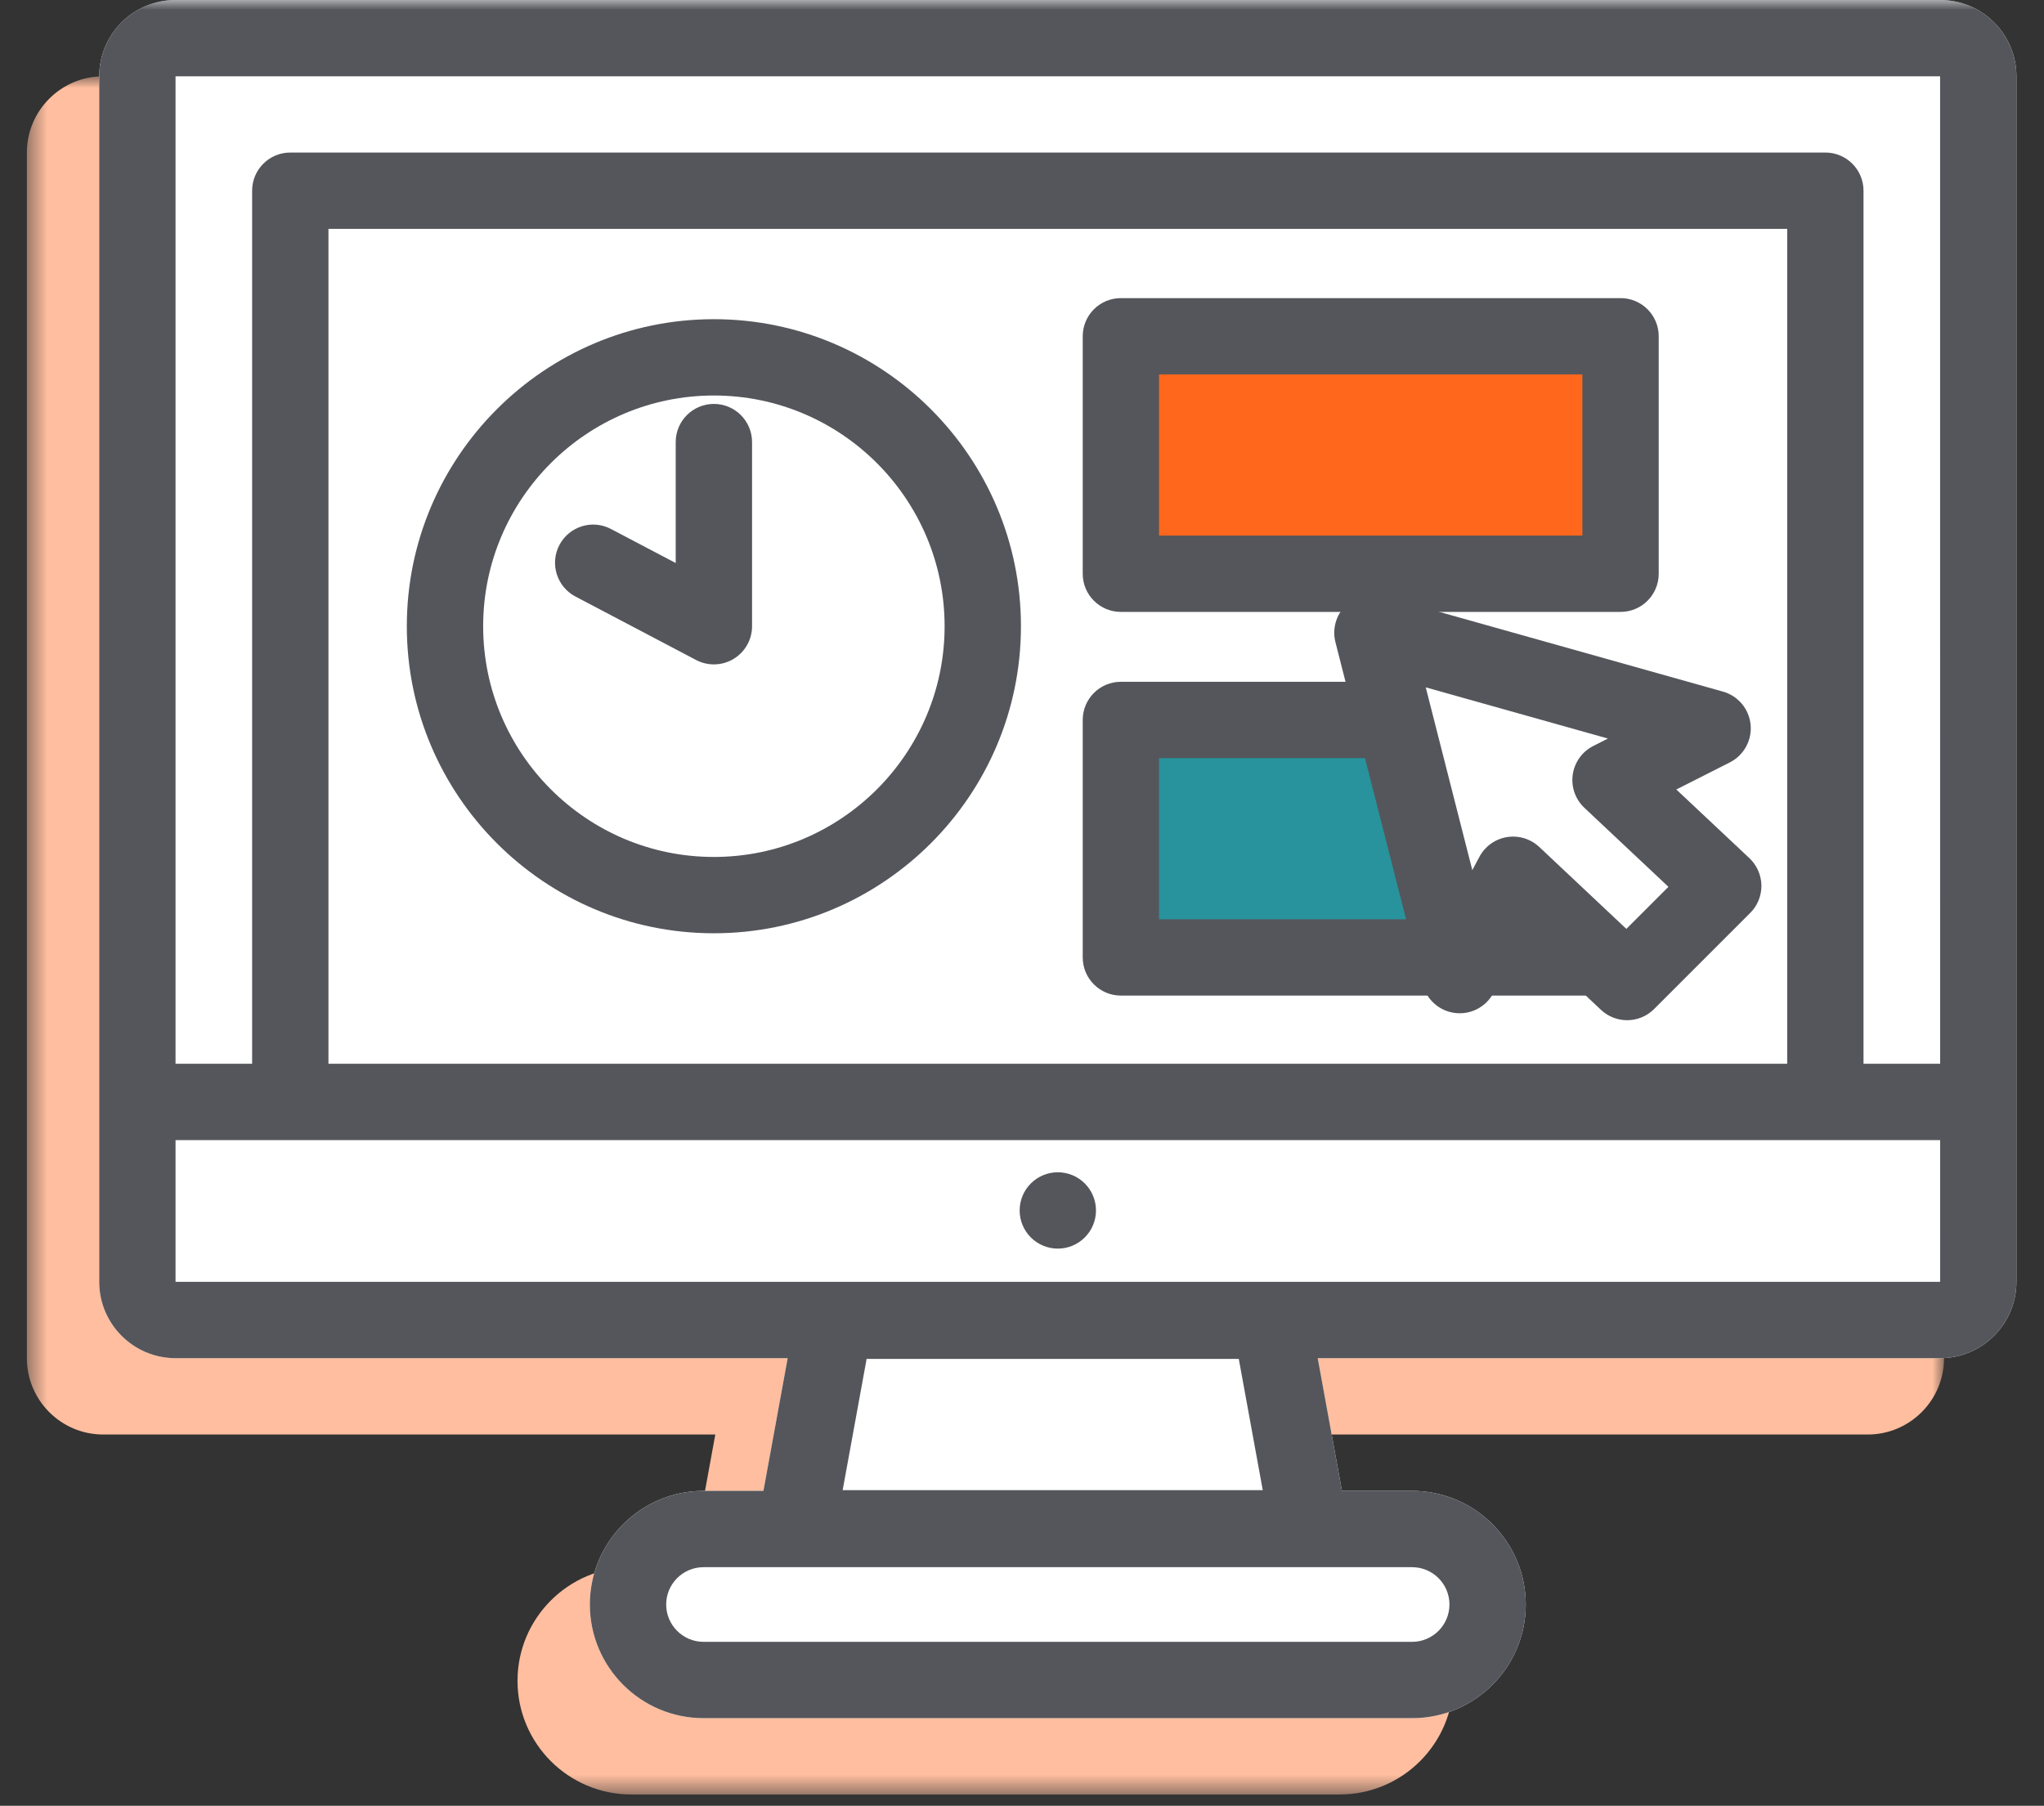 <?xml version="1.0" encoding="UTF-8"?>
<svg width="103px" height="91px" viewBox="0 0 103 91" version="1.1" xmlns="http://www.w3.org/2000/svg" xmlns:xlink="http://www.w3.org/1999/xlink">
    <rect x="0" y="0" width="103" height="91" fill="#333333" stroke="none"/>
    <title>Group 19</title>
    <defs>
        <polygon id="path-1" points="0.469 0.916 97.078 0.916 97.078 87.5 0.469 87.5"></polygon>
        <polygon id="path-3" points="3 90.43 102.963 90.43 102.963 -9.61538462e-05 3 -9.61538462e-05"></polygon>
    </defs>
    <g id="Page-1" stroke="none" stroke-width="1" fill="none" fill-rule="evenodd">
        <g id="Eurest_Welcome-Mat_V5" transform="translate(-669, -742)">
            <g id="Group-19" transform="translate(669, 742)">
                <g id="Group-3" transform="translate(0.885, 2.93)">
                    <mask id="mask-2" fill="white">
                        <use xlink:href="#path-1"></use>
                    </mask>
                    <g id="Clip-2"></g>
                    <path d="M93.232,0.916 L4.315,0.916 C2.194,0.916 0.469,2.641 0.469,4.763 L0.469,65.514 C0.469,67.635 2.194,69.36 4.315,69.36 L35.16,69.36 L33.94,76.046 L30.92,76.046 C27.762,76.046 25.193,78.615 25.193,81.773 C25.193,84.931 27.762,87.5 30.92,87.5 L66.627,87.5 C69.785,87.5 72.354,84.931 72.354,81.773 C72.354,78.615 69.785,76.046 66.627,76.046 L63.091,76.046 L61.871,69.36 L93.232,69.36 C95.353,69.36 97.078,67.635 97.078,65.514 L97.078,4.763 C97.078,2.641 95.353,0.916 93.232,0.916" id="Fill-1" fill="#FFBE9F" mask="url(#mask-2)"></path>
                </g>
                <path d="M8.846,0 C6.725,0 5,1.725 5,3.846 L5,64.597 C5,66.718 6.725,68.443 8.846,68.443 L39.691,68.443 L38.471,75.13 L35.451,75.13 C32.293,75.13 29.724,77.699 29.724,80.857 C29.724,84.014 32.293,86.584 35.451,86.584 L71.159,86.584 C74.316,86.584 76.886,84.014 76.886,80.857 C76.886,77.699 74.316,75.13 71.159,75.13 L67.622,75.13 L66.402,68.443 L97.764,68.443 C99.885,68.443 101.61,66.718 101.61,64.597 L101.61,3.846 C101.61,1.725 99.885,0 97.764,0 L8.846,0 Z" id="Fill-4" fill="#FFFFFF"></path>
                <mask id="mask-4" fill="white">
                    <use xlink:href="#path-3"></use>
                </mask>
                <g id="Clip-7"></g>
                <polygon id="Fill-6" fill="#28939C" mask="url(#mask-4)" points="56.483 48.248 81.661 48.248 81.661 36.28 56.483 36.28"></polygon>
                <path d="M58.406,46.325 L79.738,46.325 L79.738,38.203 L58.406,38.203 L58.406,46.325 Z M81.662,50.171 L56.483,50.171 C55.421,50.171 54.56,49.31 54.56,48.248 L54.56,36.281 C54.56,35.218 55.421,34.358 56.483,34.358 L81.662,34.358 C82.724,34.358 83.585,35.218 83.585,36.281 L83.585,48.248 C83.585,49.31 82.724,50.171 81.662,50.171 L81.662,50.171 Z" id="Fill-8" fill="#54565B" mask="url(#mask-4)"></path>
                <polygon id="Fill-9" fill="#FF671D" mask="url(#mask-4)" points="56.483 28.913 81.661 28.913 81.661 16.945 56.483 16.945"></polygon>
                <path d="M58.406,26.99 L79.738,26.99 L79.738,18.868 L58.406,18.868 L58.406,26.99 Z M81.662,30.836 L56.483,30.836 C55.421,30.836 54.56,29.976 54.56,28.913 L54.56,16.946 C54.56,15.884 55.421,15.023 56.483,15.023 L81.662,15.023 C82.724,15.023 83.585,15.884 83.585,16.946 L83.585,28.913 C83.585,29.976 82.724,30.836 81.662,30.836 L81.662,30.836 Z" id="Fill-10" fill="#54565B" mask="url(#mask-4)"></path>
                <path d="M41.667,64.597 L8.846,64.597 L8.846,57.454 L97.766,57.454 L97.767,64.597 L64.427,64.597 L41.667,64.597 Z M16.551,53.607 L90.059,53.607 L90.059,11.533 L16.551,11.533 L16.551,53.607 Z M97.764,3.846 L97.766,53.608 L93.905,53.608 L93.905,9.61 C93.905,8.548 93.045,7.687 91.982,7.687 L14.628,7.687 C13.566,7.687 12.705,8.548 12.705,9.61 L12.705,53.608 L8.846,53.608 L8.846,3.846 L97.764,3.846 Z M63.632,75.093 L42.463,75.093 L43.67,68.481 L62.424,68.481 L63.632,75.093 Z M66.314,78.976 L71.159,78.976 C72.195,78.976 73.04,79.819 73.04,80.857 C73.04,81.893 72.195,82.738 71.159,82.738 L35.451,82.738 C34.415,82.738 33.57,81.893 33.57,80.857 C33.57,79.819 34.415,78.976 35.451,78.976 L39.78,78.976 L66.314,78.976 Z M8.846,0 C6.725,0 5,1.725 5,3.846 L5,64.597 C5,66.718 6.725,68.443 8.846,68.443 L39.692,68.443 L38.471,75.13 L35.451,75.13 C32.294,75.13 29.724,77.698 29.724,80.857 C29.724,84.015 32.294,86.584 35.451,86.584 L71.159,86.584 C74.317,86.584 76.886,84.015 76.886,80.857 C76.886,77.698 74.317,75.13 71.159,75.13 L67.622,75.13 L66.402,68.443 L97.764,68.443 C99.885,68.443 101.61,66.718 101.61,64.597 L101.61,3.846 C101.61,1.725 99.885,0 97.764,0 L8.846,0 Z" id="Fill-11" fill="#54565B" mask="url(#mask-4)"></path>
                <path d="M51.382,60.999 C51.382,59.937 52.243,59.075 53.305,59.075 C54.366,59.075 55.228,59.937 55.228,60.999 C55.228,62.06 54.366,62.922 53.305,62.922 C52.243,62.922 51.382,62.06 51.382,60.999" id="Fill-12" fill="#54565B" mask="url(#mask-4)"></path>
                <polygon id="Fill-13" fill="#FFFFFF" mask="url(#mask-4)" points="81.155 39.307 86.835 44.647 81.994 49.489 76.248 44.082 73.556 49.14 69.157 31.885 86.301 36.703"></polygon>
                <path d="M76.247,42.159 C76.733,42.159 77.206,42.343 77.565,42.681 L81.954,46.81 L84.074,44.69 L79.839,40.708 C79.383,40.279 79.164,39.654 79.253,39.033 C79.343,38.413 79.728,37.874 80.288,37.592 L81.026,37.218 L71.845,34.638 L74.192,43.849 L74.549,43.179 C74.831,42.65 75.343,42.282 75.935,42.185 C76.039,42.168 76.143,42.159 76.247,42.159 M81.994,51.412 C81.52,51.412 81.046,51.238 80.676,50.89 L76.763,47.207 L75.255,50.043 C74.882,50.745 74.113,51.143 73.328,51.049 C72.54,50.954 71.89,50.385 71.693,49.615 L67.294,32.36 C67.126,31.695 67.324,30.989 67.816,30.509 C68.307,30.028 69.017,29.845 69.679,30.034 L86.821,34.852 C87.585,35.067 88.138,35.728 88.215,36.517 C88.292,37.306 87.877,38.061 87.169,38.42 L84.472,39.785 L88.154,43.245 C88.533,43.602 88.751,44.097 88.76,44.618 C88.767,45.138 88.565,45.639 88.196,46.006 L83.354,50.848 C82.979,51.223 82.487,51.412 81.994,51.412" id="Fill-14" fill="#54565B" mask="url(#mask-4)"></path>
                <path d="M22.424,31.558 C22.424,24.074 28.49,18.008 35.974,18.008 C43.456,18.008 49.524,24.074 49.524,31.558 C49.524,39.042 43.456,45.108 35.974,45.108 C28.49,45.108 22.424,39.042 22.424,31.558" id="Fill-15" fill="#FFFFFF" mask="url(#mask-4)"></path>
                <path d="M35.973,19.931 C29.563,19.931 24.347,25.147 24.347,31.558 C24.347,37.969 29.563,43.185 35.973,43.185 C42.384,43.185 47.6,37.969 47.6,31.558 C47.6,25.147 42.384,19.931 35.973,19.931 M35.973,47.031 C27.442,47.031 20.5,40.09 20.5,31.558 C20.5,23.027 27.442,16.085 35.973,16.085 C44.505,16.085 51.447,23.027 51.447,31.558 C51.447,40.09 44.505,47.031 35.973,47.031" id="Fill-16" fill="#54565B" mask="url(#mask-4)"></path>
                <polyline id="Fill-17" fill="#FFFFFF" mask="url(#mask-4)" points="35.973 22.278 35.973 31.558 29.891 28.36"></polyline>
                <path d="M35.973,33.481 C35.667,33.481 35.359,33.408 35.078,33.26 L28.997,30.061 C28.057,29.567 27.696,28.404 28.189,27.464 C28.684,26.524 29.846,26.161 30.786,26.657 L34.05,28.373 L34.05,22.278 C34.05,21.216 34.911,20.355 35.973,20.355 C37.035,20.355 37.897,21.216 37.897,22.278 L37.897,31.558 C37.897,32.232 37.545,32.856 36.968,33.204 C36.663,33.389 36.318,33.481 35.973,33.481" id="Fill-18" fill="#54565B" mask="url(#mask-4)"></path>
            </g>
        </g>
    </g>
</svg>